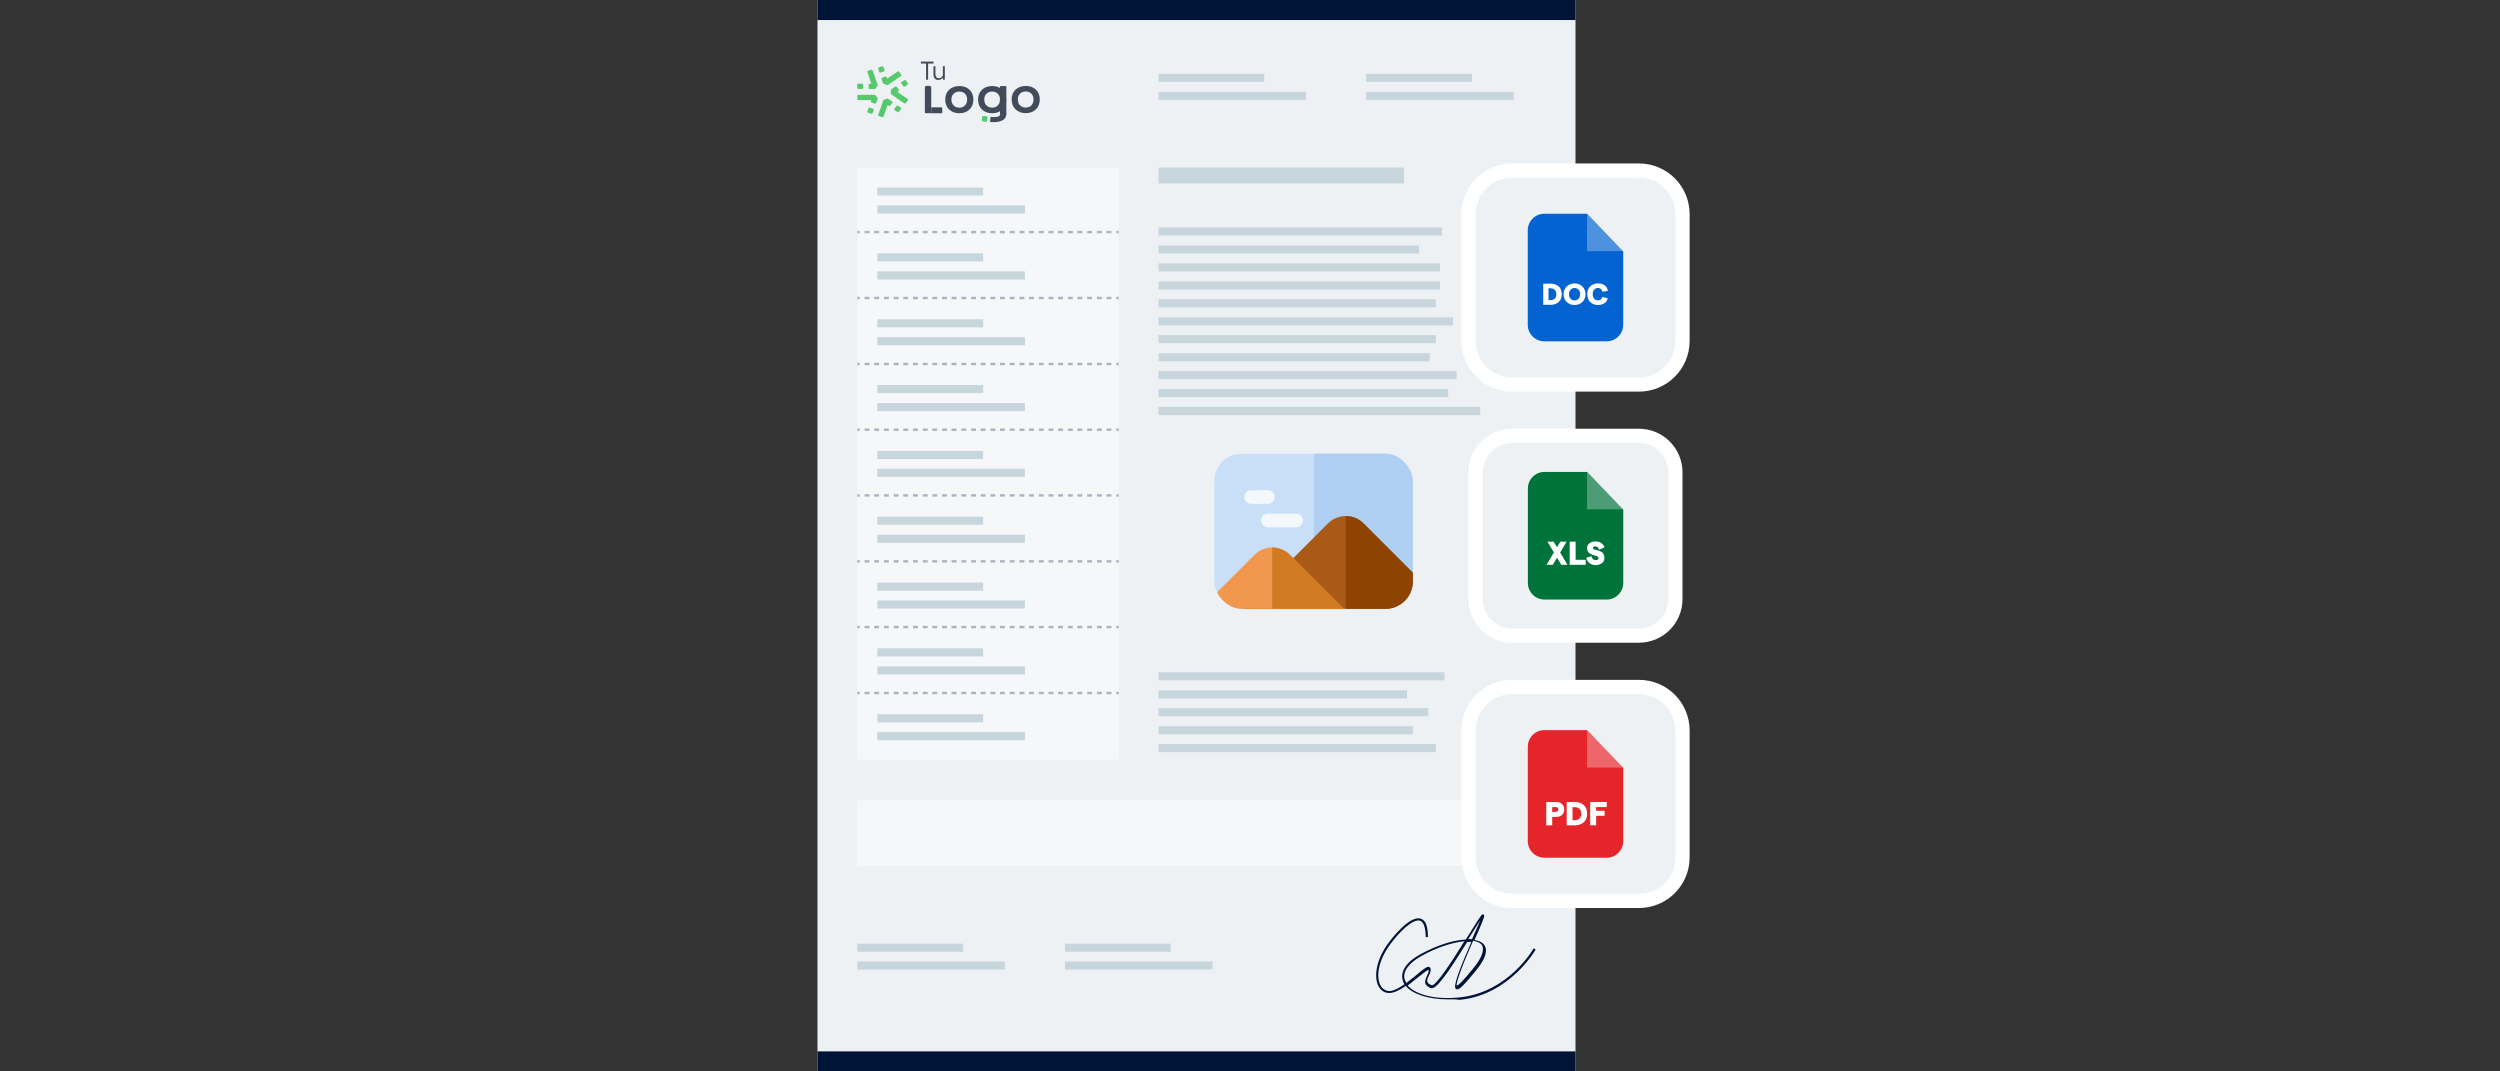 <?xml version="1.0" encoding="UTF-8"?>
<svg id="Calque_1" data-name="Calque 1" xmlns="http://www.w3.org/2000/svg" xmlns:xlink="http://www.w3.org/1999/xlink" viewBox="0 0 700 300">
  <rect x="0" y="0" width="700" height="300" fill="#333333" stroke="none"/>
  <defs>
    <style>
      .cls-1 {
        fill: none;
      }

      .cls-2 {
        fill: #55c96b;
      }

      .cls-3 {
        fill: #0263d1;
      }

      .cls-4, .cls-5 {
        fill: #001438;
      }

      .cls-6 {
        stroke: #fff;
        stroke-miterlimit: 10;
        stroke-width: 3.97px;
      }

      .cls-6, .cls-7 {
        fill: #eef1f4;
      }

      .cls-8 {
        fill: #f2f8fb;
      }

      .cls-9 {
        fill: #c9dff7;
      }

      .cls-10 {
        fill: #8f4300;
      }

      .cls-11 {
        opacity: .3;
      }

      .cls-11, .cls-12, .cls-13 {
        fill: #fff;
      }

      .cls-11, .cls-14, .cls-5, .cls-15 {
        fill-rule: evenodd;
      }

      .cls-11, .cls-5, .cls-13 {
        isolation: isolate;
      }

      .cls-16 {
        fill: #d17a23;
      }

      .cls-17 {
        fill: #aecef2;
      }

      .cls-14 {
        fill: #00733b;
      }

      .cls-18 {
        fill: #a85a16;
      }

      .cls-5 {
        opacity: .3;
      }

      .cls-19 {
        fill: #414b5a;
      }

      .cls-20 {
        clip-path: url(#clippath);
      }

      .cls-15 {
        fill: #e5252a;
      }

      .cls-21 {
        fill: #f2984e;
      }

      .cls-22 {
        fill: #c7d5dc;
      }

      .cls-13 {
        opacity: .4;
      }
    </style>
    <clipPath id="clippath">
      <rect class="cls-1" x="339.99" y="127.03" width="55.6" height="43.44" rx="7.66" ry="7.66"/>
    </clipPath>
  </defs>
  <path class="cls-7" d="M228.9,0h212.24v299.93h-212.24V0Z"/>
  <path class="cls-4" d="M405.37,279.82c-5.4,0-9.85-1.44-11.76-3.76-1.57,1.09-3.15,1.92-4.45,1.98-1.37.07-2.46-.62-3.15-1.85-1.3-2.39-.96-7.11,2.8-12.24.62-.82,5.88-7.8,9.03-6.7,1.3.41,1.98,2.05,1.98,5.13h-.62c0-2.46-.55-4.24-1.57-4.58-1.92-.62-5.68,2.94-8.34,6.57-3.56,4.86-3.97,9.23-2.74,11.56.55,1.03,1.5,1.57,2.6,1.57,1.16-.07,2.67-.89,4.1-1.92-.27-.34-.34-.68-.48-1.09-.75-2.46,1.03-5.2,4.99-7.32,4.51-2.46,9.17-3.97,12.65-4.1.34-.48.55-.96.89-1.37,3.49-5.68,3.69-5.88,4.1-5.61.34.21.48.27-2.05,6.02-.21.34-.34.75-.48,1.09,1.16.21,2.05.55,2.6,1.23.89,1.03,1.23,3.15-2.19,7.32-3.97,4.86-4.92,5.54-5.54,5.2-.62-.34-.82-1.71,4.24-13.2h-1.16c-5.61,9.03-8.76,13.47-10.19,12.93-.82-.34-1.3-.75-1.5-1.23-.27-.68.07-1.44.41-2.19.27-.55.55-1.16.48-1.64v-.07c-.34,0-1.85,1.23-3.08,2.19-.89.68-1.78,1.5-2.8,2.19,1.98,2.33,7.11,4.1,14.5,3.35,13.75-1.37,20.73-13.61,20.79-13.75l.55.34c-.07.14-7.25,12.72-21.27,14.09-1.23-.21-2.33-.14-3.35-.14ZM412.48,263.41c-4.51,10.19-4.79,12.52-4.58,12.52.34,0,1.37-.75,4.72-4.92,2.46-3.01,3.15-5.34,2.19-6.57-.41-.48-1.23-.82-2.33-1.03ZM399.97,270.73c.07,0,.21,0,.27.07.14.07.34.21.34.55.07.68-.27,1.37-.55,1.98-.34.62-.55,1.16-.34,1.64.14.34.48.62,1.16.89,1.16.41,6.02-7.18,9.17-12.31-3.35.34-7.73,1.71-11.97,4.1-3.69,2.05-5.4,4.45-4.72,6.63.14.34.27.62.41.96.96-.68,1.92-1.5,2.8-2.19,1.78-1.5,2.74-2.33,3.42-2.33ZM411.25,262.93c.34,0,.62,0,.89.07.21-.41.34-.82.55-1.23.89-1.98,1.44-3.28,1.78-4.1-.68,1.03-1.71,2.74-2.74,4.31-.21.34-.41.68-.62.96h.14Z"/>
  <path class="cls-4" d="M228.9,0h212.24v5.61h-212.24V0Z"/>
  <path class="cls-4" d="M228.9,294.39h212.24v5.61h-212.24v-5.61Z"/>
  <path class="cls-13" d="M240.05,46.92h73.19v165.87h-73.19V46.92Z"/>
  <path class="cls-22" d="M245.66,52.53h29.62v2.19h-29.62v-2.19Z"/>
  <path class="cls-22" d="M245.66,57.52h41.31v2.26h-41.31v-2.26Z"/>
  <path class="cls-22" d="M382.53,20.66h29.62v2.26h-29.62v-2.26Z"/>
  <path class="cls-22" d="M324.39,20.66h29.62v2.26h-29.62v-2.26Z"/>
  <path class="cls-22" d="M382.53,25.72h41.31v2.26h-41.31v-2.26Z"/>
  <path class="cls-22" d="M324.39,25.72h41.31v2.26h-41.31v-2.26Z"/>
  <path class="cls-22" d="M324.39,46.92h68.74v4.45h-68.74v-4.45Z"/>
  <path class="cls-22" d="M324.39,63.68h79.4v2.26h-79.4v-2.26Z"/>
  <path class="cls-22" d="M324.39,68.74h72.95v2.26h-72.95v-2.26Z"/>
  <path class="cls-22" d="M324.39,73.73h78.8v2.26h-78.8v-2.26Z"/>
  <path class="cls-22" d="M324.39,78.8h78.8v2.26h-78.8v-2.26Z"/>
  <path class="cls-22" d="M324.39,83.79h77.64v2.26h-77.64v-2.26Z"/>
  <path class="cls-22" d="M324.39,88.85h82.44v2.26h-82.44v-2.26Z"/>
  <path class="cls-22" d="M324.39,93.84h77.64v2.26h-77.64v-2.26Z"/>
  <path class="cls-22" d="M324.39,98.91h75.94v2.26h-75.94v-2.26Z"/>
  <path class="cls-22" d="M324.39,103.9h83.47v2.26h-83.47v-2.26Z"/>
  <path class="cls-22" d="M324.39,108.96h81.12v2.26h-81.12v-2.26Z"/>
  <path class="cls-22" d="M324.39,113.95h90.08v2.26h-90.08v-2.26Z"/>
  <path class="cls-22" d="M324.39,188.24h80.04v2.26h-80.04v-2.26Z"/>
  <path class="cls-22" d="M324.39,193.3h69.59v2.26h-69.59v-2.26Z"/>
  <path class="cls-22" d="M324.39,198.29h75.52v2.26h-75.52v-2.26Z"/>
  <path class="cls-22" d="M324.39,203.35h71.2v2.26h-71.2v-2.26Z"/>
  <path class="cls-22" d="M324.39,208.34h77.64v2.26h-77.64v-2.26Z"/>
  <path class="cls-22" d="M245.66,70.93h29.62v2.26h-29.62v-2.26Z"/>
  <path class="cls-22" d="M245.66,75.99h41.31v2.26h-41.31v-2.26Z"/>
  <path class="cls-22" d="M245.66,89.4h29.62v2.26h-29.62v-2.26Z"/>
  <path class="cls-22" d="M245.66,94.39h41.31v2.26h-41.31v-2.26Z"/>
  <path class="cls-22" d="M245.66,107.8h29.62v2.26h-29.62v-2.26Z"/>
  <path class="cls-22" d="M245.66,112.86h41.31v2.26h-41.31v-2.26Z"/>
  <path class="cls-22" d="M245.66,126.27h29.62v2.26h-29.62v-2.26Z"/>
  <path class="cls-22" d="M245.66,131.26h41.31v2.26h-41.31v-2.26Z"/>
  <path class="cls-22" d="M245.66,144.66h29.62v2.26h-29.62v-2.26Z"/>
  <path class="cls-22" d="M245.66,149.73h41.31v2.26h-41.31v-2.26Z"/>
  <path class="cls-22" d="M245.66,163.13h29.62v2.26h-29.62v-2.26Z"/>
  <path class="cls-22" d="M245.66,168.13h41.31v2.26h-41.31v-2.26Z"/>
  <path class="cls-22" d="M245.66,181.53h29.62v2.26h-29.62v-2.26Z"/>
  <path class="cls-22" d="M245.66,186.59h41.31v2.26h-41.31v-2.26Z"/>
  <path class="cls-22" d="M245.66,200h29.62v2.26h-29.62v-2.26Z"/>
  <path class="cls-22" d="M245.66,204.99h41.31v2.26h-41.31v-2.26Z"/>
  <path class="cls-22" d="M240.05,264.23h29.62v2.26h-29.62v-2.26Z"/>
  <path class="cls-22" d="M240.05,269.22h41.31v2.26h-41.31v-2.26Z"/>
  <path class="cls-22" d="M298.19,264.23h29.62v2.26h-29.62v-2.26Z"/>
  <path class="cls-22" d="M298.19,269.22h41.31v2.26h-41.31v-2.26h0Z"/>
  <path class="cls-5" d="M240.73,65.32h-.68v-.68h.68v.68ZM243.47,65.32h-1.37v-.68h1.37v.68ZM246.14,65.32h-1.37v-.68h1.37v.68ZM248.87,65.32h-1.37v-.68h1.37v.68ZM251.61,65.32h-1.37v-.68h1.37v.68ZM254.28,65.32h-1.37v-.68h1.37v.68ZM257.01,65.32h-1.37v-.68h1.37v.68ZM259.75,65.32h-1.37v-.68h1.37v.68ZM262.42,65.32h-1.37v-.68h1.37v.68ZM265.15,65.32h-1.37v-.68h1.37v.68ZM267.82,65.32h-1.37v-.68h1.37v.68ZM270.56,65.32h-1.37v-.68h1.37v.68ZM273.29,65.32h-1.37v-.68h1.37v.68ZM275.96,65.32h-1.37v-.68h1.37v.68ZM278.69,65.32h-1.37v-.68h1.37v.68ZM281.36,65.32h-1.37v-.68h1.37v.68ZM284.1,65.32h-1.37v-.68h1.37v.68ZM286.83,65.32h-1.37v-.68h1.37v.68ZM289.5,65.32h-1.37v-.68h1.37v.68ZM292.24,65.32h-1.37v-.68h1.37v.68ZM294.97,65.32h-1.37v-.68h1.37v.68ZM297.64,65.32h-1.37v-.68h1.37v.68ZM300.38,65.32h-1.37v-.68h1.37v.68ZM303.05,65.32h-1.37v-.68h1.37v.68ZM305.78,65.32h-1.37v-.68h1.37v.68ZM308.52,65.32h-1.37v-.68h1.37v.68ZM311.18,65.32h-1.37v-.68h1.37v.68ZM313.24,65.32h-.68v-.68h.68v.68Z"/>
  <path class="cls-5" d="M240.73,83.79h-.68v-.68h.68v.68ZM243.47,83.79h-1.37v-.68h1.37v.68ZM246.14,83.79h-1.37v-.68h1.37v.68ZM248.87,83.79h-1.37v-.68h1.37v.68ZM251.61,83.79h-1.37v-.68h1.37v.68ZM254.28,83.79h-1.37v-.68h1.37v.68ZM257.01,83.79h-1.37v-.68h1.37v.68ZM259.75,83.79h-1.37v-.68h1.37v.68ZM262.42,83.79h-1.37v-.68h1.37v.68ZM265.15,83.79h-1.37v-.68h1.37v.68ZM267.82,83.79h-1.37v-.68h1.37v.68ZM270.56,83.79h-1.37v-.68h1.37v.68ZM273.29,83.79h-1.37v-.68h1.37v.68ZM275.96,83.79h-1.37v-.68h1.37v.68ZM278.69,83.79h-1.37v-.68h1.37v.68ZM281.36,83.79h-1.37v-.68h1.37v.68ZM284.1,83.79h-1.37v-.68h1.37v.68ZM286.83,83.79h-1.37v-.68h1.37v.68ZM289.5,83.79h-1.37v-.68h1.37v.68ZM292.24,83.79h-1.37v-.68h1.37v.68ZM294.97,83.79h-1.37v-.68h1.37v.68ZM297.64,83.79h-1.37v-.68h1.37v.68ZM300.38,83.79h-1.37v-.68h1.37v.68ZM303.05,83.79h-1.37v-.68h1.37v.68ZM305.78,83.79h-1.37v-.68h1.37v.68ZM308.52,83.79h-1.37v-.68h1.37v.68ZM311.18,83.79h-1.37v-.68h1.37v.68ZM313.24,83.79h-.68v-.68h.68v.68Z"/>
  <path class="cls-5" d="M240.73,102.26h-.68v-.68h.68v.68ZM243.47,102.26h-1.37v-.68h1.37v.68ZM246.14,102.26h-1.37v-.68h1.37v.68ZM248.87,102.26h-1.37v-.68h1.37v.68ZM251.61,102.26h-1.37v-.68h1.37v.68ZM254.28,102.26h-1.37v-.68h1.37v.68ZM257.01,102.26h-1.37v-.68h1.37v.68ZM259.75,102.26h-1.37v-.68h1.37v.68ZM262.42,102.26h-1.37v-.68h1.37v.68ZM265.15,102.26h-1.37v-.68h1.37v.68ZM267.82,102.26h-1.37v-.68h1.37v.68ZM270.56,102.26h-1.37v-.68h1.37v.68ZM273.29,102.26h-1.37v-.68h1.37v.68ZM275.96,102.26h-1.37v-.68h1.37v.68ZM278.69,102.26h-1.37v-.68h1.37v.68ZM281.36,102.26h-1.37v-.68h1.37v.68ZM284.1,102.26h-1.37v-.68h1.37v.68ZM286.83,102.26h-1.37v-.68h1.37v.68ZM289.5,102.26h-1.37v-.68h1.37v.68ZM292.24,102.26h-1.37v-.68h1.37v.68ZM294.97,102.26h-1.37v-.68h1.37v.68ZM297.64,102.26h-1.37v-.68h1.37v.68ZM300.38,102.26h-1.37v-.68h1.37v.68ZM303.05,102.26h-1.37v-.68h1.37v.68ZM305.78,102.26h-1.37v-.68h1.37v.68ZM308.52,102.26h-1.37v-.68h1.37v.68ZM311.18,102.26h-1.37v-.68h1.37v.68ZM313.24,102.26h-.68v-.68h.68v.68Z"/>
  <path class="cls-5" d="M240.73,120.66h-.68v-.68h.68v.68ZM243.47,120.66h-1.37v-.68h1.37v.68ZM246.14,120.66h-1.37v-.68h1.37v.68ZM248.87,120.66h-1.37v-.68h1.37v.68ZM251.61,120.66h-1.37v-.68h1.37v.68ZM254.28,120.66h-1.37v-.68h1.37v.68ZM257.01,120.66h-1.37v-.68h1.37v.68ZM259.75,120.66h-1.37v-.68h1.37v.68ZM262.42,120.66h-1.37v-.68h1.37v.68ZM265.15,120.66h-1.37v-.68h1.37v.68ZM267.82,120.66h-1.37v-.68h1.37v.68ZM270.56,120.66h-1.37v-.68h1.37v.68ZM273.29,120.66h-1.37v-.68h1.37v.68ZM275.96,120.66h-1.37v-.68h1.37v.68ZM278.69,120.66h-1.37v-.68h1.37v.68ZM281.36,120.66h-1.37v-.68h1.37v.68ZM284.1,120.66h-1.37v-.68h1.37v.68ZM286.83,120.66h-1.37v-.68h1.37v.68ZM289.5,120.66h-1.37v-.68h1.37v.68ZM292.24,120.66h-1.37v-.68h1.37v.68ZM294.97,120.66h-1.37v-.68h1.37v.68ZM297.64,120.66h-1.37v-.68h1.37v.68ZM300.38,120.66h-1.37v-.68h1.37v.68ZM303.05,120.66h-1.37v-.68h1.37v.68ZM305.78,120.66h-1.37v-.68h1.37v.68ZM308.52,120.66h-1.37v-.68h1.37v.68ZM311.18,120.66h-1.37v-.68h1.37v.68ZM313.24,120.66h-.68v-.68h.68v.68Z"/>
  <path class="cls-5" d="M240.73,139.06h-.68v-.68h.68v.68ZM243.47,139.06h-1.37v-.68h1.37v.68ZM246.14,139.06h-1.37v-.68h1.37v.68ZM248.87,139.06h-1.37v-.68h1.37v.68ZM251.61,139.06h-1.37v-.68h1.37v.68ZM254.28,139.06h-1.37v-.68h1.37v.68ZM257.01,139.06h-1.37v-.68h1.37v.68ZM259.75,139.06h-1.37v-.68h1.37v.68ZM262.42,139.06h-1.37v-.68h1.37v.68ZM265.15,139.06h-1.37v-.68h1.37v.68ZM267.82,139.06h-1.37v-.68h1.37v.68ZM270.56,139.06h-1.37v-.68h1.37v.68ZM273.29,139.06h-1.37v-.68h1.37v.68ZM275.96,139.06h-1.37v-.68h1.37v.68ZM278.69,139.06h-1.37v-.68h1.37v.68ZM281.36,139.06h-1.37v-.68h1.37v.68ZM284.1,139.06h-1.37v-.68h1.37v.68ZM286.83,139.06h-1.37v-.68h1.37v.68ZM289.5,139.06h-1.37v-.68h1.37v.68ZM292.24,139.06h-1.37v-.68h1.37v.68ZM294.97,139.06h-1.37v-.68h1.37v.68ZM297.64,139.06h-1.37v-.68h1.37v.68ZM300.38,139.06h-1.37v-.68h1.37v.68ZM303.05,139.06h-1.37v-.68h1.37v.68ZM305.78,139.06h-1.37v-.68h1.37v.68ZM308.52,139.06h-1.37v-.68h1.37v.68ZM311.18,139.06h-1.37v-.68h1.37v.68ZM313.24,139.06h-.68v-.68h.68v.68Z"/>
  <path class="cls-5" d="M240.73,157.52h-.68v-.68h.68v.68ZM243.47,157.52h-1.37v-.68h1.37v.68ZM246.14,157.52h-1.37v-.68h1.37v.68ZM248.87,157.52h-1.37v-.68h1.37v.68ZM251.61,157.52h-1.37v-.68h1.37v.68ZM254.28,157.52h-1.37v-.68h1.37v.68ZM257.01,157.52h-1.37v-.68h1.37v.68ZM259.75,157.52h-1.37v-.68h1.37v.68ZM262.42,157.52h-1.37v-.68h1.37v.68ZM265.15,157.52h-1.37v-.68h1.37v.68ZM267.82,157.52h-1.37v-.68h1.37v.68ZM270.56,157.52h-1.37v-.68h1.37v.68ZM273.29,157.52h-1.37v-.68h1.37v.68ZM275.96,157.52h-1.37v-.68h1.37v.68ZM278.69,157.52h-1.37v-.68h1.37v.68ZM281.36,157.52h-1.37v-.68h1.37v.68ZM284.1,157.52h-1.37v-.68h1.37v.68ZM286.83,157.52h-1.37v-.68h1.37v.68ZM289.5,157.52h-1.37v-.68h1.37v.68ZM292.24,157.52h-1.37v-.68h1.37v.68ZM294.97,157.52h-1.37v-.68h1.37v.68ZM297.64,157.52h-1.37v-.68h1.37v.68ZM300.38,157.52h-1.37v-.68h1.37v.68ZM303.05,157.52h-1.37v-.68h1.37v.68ZM305.78,157.52h-1.37v-.68h1.37v.68ZM308.52,157.52h-1.37v-.68h1.37v.68ZM311.18,157.52h-1.37v-.68h1.37v.68ZM313.24,157.52h-.68v-.68h.68v.68Z"/>
  <path class="cls-5" d="M240.73,175.92h-.68v-.68h.68v.68ZM243.47,175.92h-1.37v-.68h1.37v.68ZM246.14,175.92h-1.37v-.68h1.37v.68ZM248.87,175.92h-1.37v-.68h1.37v.68ZM251.61,175.92h-1.37v-.68h1.37v.68ZM254.28,175.92h-1.37v-.68h1.37v.68ZM257.01,175.92h-1.37v-.68h1.37v.68ZM259.75,175.92h-1.37v-.68h1.37v.68ZM262.42,175.92h-1.37v-.68h1.37v.68ZM265.15,175.92h-1.37v-.68h1.37v.68ZM267.82,175.92h-1.37v-.68h1.37v.68ZM270.56,175.92h-1.37v-.68h1.37v.68ZM273.29,175.92h-1.37v-.68h1.37v.68ZM275.96,175.92h-1.37v-.68h1.37v.68ZM278.69,175.92h-1.37v-.68h1.37v.68ZM281.36,175.92h-1.37v-.68h1.37v.68ZM284.1,175.92h-1.37v-.68h1.37v.68ZM286.83,175.92h-1.37v-.68h1.37v.68ZM289.5,175.92h-1.37v-.68h1.37v.68ZM292.24,175.92h-1.37v-.68h1.37v.68ZM294.97,175.92h-1.37v-.68h1.37v.68ZM297.64,175.92h-1.37v-.68h1.37v.68ZM300.38,175.92h-1.37v-.68h1.37v.68ZM303.05,175.92h-1.37v-.68h1.37v.68ZM305.78,175.92h-1.37v-.68h1.37v.68ZM308.52,175.92h-1.37v-.68h1.37v.68ZM311.18,175.92h-1.37v-.68h1.37v.68ZM313.24,175.92h-.68v-.68h.68v.68Z"/>
  <path class="cls-5" d="M240.73,194.39h-.68v-.68h.68v.68ZM243.47,194.39h-1.37v-.68h1.37v.68ZM246.14,194.39h-1.37v-.68h1.37v.68ZM248.87,194.39h-1.37v-.68h1.37v.68ZM251.61,194.39h-1.37v-.68h1.37v.68ZM254.28,194.39h-1.37v-.68h1.37v.68ZM257.01,194.39h-1.37v-.68h1.37v.68ZM259.75,194.39h-1.37v-.68h1.37v.68ZM262.42,194.39h-1.37v-.68h1.37v.68ZM265.15,194.39h-1.37v-.68h1.37v.68ZM267.82,194.39h-1.37v-.68h1.37v.68ZM270.56,194.39h-1.37v-.68h1.37v.68ZM273.29,194.39h-1.37v-.68h1.37v.68ZM275.96,194.39h-1.37v-.68h1.37v.68ZM278.69,194.39h-1.37v-.68h1.37v.68ZM281.36,194.39h-1.37v-.68h1.37v.68ZM284.1,194.39h-1.37v-.68h1.37v.68ZM286.83,194.39h-1.37v-.68h1.37v.68ZM289.5,194.39h-1.37v-.68h1.37v.68ZM292.24,194.39h-1.37v-.68h1.37v.68ZM294.97,194.39h-1.37v-.68h1.37v.68ZM297.64,194.39h-1.37v-.68h1.37v.68ZM300.38,194.39h-1.37v-.68h1.37v.68ZM303.05,194.39h-1.37v-.68h1.37v.68ZM305.78,194.39h-1.37v-.68h1.37v.68ZM308.52,194.39h-1.37v-.68h1.37v.68ZM311.18,194.39h-1.37v-.68h1.37v.68ZM313.24,194.39h-.68v-.68h.68v.68Z"/>
  <path class="cls-13" d="M240.05,224.01h194.39v18.47h-194.39v-18.47Z"/>
  <path class="cls-1" d="M324.39,130.78c0-1.92,1.5-3.42,3.42-3.42h26.13c1.92,0,3.42,1.5,3.42,3.42v16.62c0,1.92-1.5,3.42-3.42,3.42h-26.13c-1.92,0-3.42-1.5-3.42-3.42v-16.62Z"/>
  <path class="cls-1" d="M324.39,157.05c0-1.92,1.5-3.42,3.42-3.42h26.13c1.92,0,3.42,1.5,3.42,3.42v16.62c0,1.92-1.5,3.42-3.42,3.42h-26.13c-1.92,0-3.42-1.5-3.42-3.42v-16.62Z"/>
  <path class="cls-1" d="M360.16,130.78c0-1.92,1.5-3.42,3.42-3.42h26.13c1.92,0,3.42,1.5,3.42,3.42v16.62c0,1.92-1.5,3.42-3.42,3.42h-26.13c-1.92,0-3.42-1.5-3.42-3.42v-16.62Z"/>
  <path class="cls-1" d="M229.45,64.23h10.05v10.05h-10.05v-10.05Z"/>
  <path class="cls-1" d="M229.45,92.2h10.05v10.05h-10.05v-10.05Z"/>
  <path class="cls-1" d="M229.45,120.11h10.05v10.05h-10.05v-10.05Z"/>
  <path class="cls-1" d="M229.45,148.02h10.05v10.05h-10.05v-10.05Z"/>
  <path class="cls-1" d="M229.45,175.99h10.05v10.05h-10.05v-10.05Z"/>
  <path class="cls-1" d="M241.76,64.23h10.05v10.05h-10.05v-10.05Z"/>
  <path class="cls-1" d="M241.76,92.2h10.05v10.05h-10.05v-10.05Z"/>
  <path class="cls-1" d="M241.76,120.11h10.05v10.05h-10.05v-10.05Z"/>
  <path class="cls-1" d="M241.76,148.02h10.05v10.05h-10.05v-10.05Z"/>
  <path class="cls-1" d="M241.76,175.99h10.05v10.05h-10.05v-10.05Z"/>
  <path class="cls-2" d="M247.01,18.57l-.93.31c-.12.06-.25.19-.19.31l.31.93c.06.12.19.25.37.19l.93-.31c.12-.06.25-.19.19-.31l-.31-.93c-.06-.12-.25-.25-.37-.19Z"/>
  <path class="cls-2" d="M244.9,24.92h-1.37c-.19,0-.31-.12-.31-.25v-.99c0-.12.12-.25.31-.25h.44l-1.12-3.3c-.06-.12.06-.31.19-.31l.93-.31c.12-.06.31.06.37.19l1.43,4.1c0,.06,0,.19-.06.25l-.56.75c-.06.12-.19.12-.25.12h0Z"/>
  <path class="cls-2" d="M241.35,23.42h-.99c-.19,0-.31.12-.31.25v.99c0,.12.12.25.31.25h.99c.19,0,.31-.12.31-.25v-.99c0-.12-.12-.25-.31-.25Z"/>
  <path class="cls-2" d="M244.96,29.02l-.93-.31c-.12-.06-.25-.19-.19-.31l.12-.37h-3.61c-.19,0-.31-.12-.31-.25v-.99c0-.12.12-.25.31-.25h4.54c.06,0,.19.06.25.12l.56.75c.06.06.06.19.06.25l-.44,1.24c-.06.06-.25.12-.37.12h0Z"/>
  <path class="cls-2" d="M243.16,30.32l-.31.93c-.06.12.06.31.19.31l.93.31c.12.06.31-.06.37-.19l.31-.93c.06-.12-.06-.31-.19-.31l-.93-.31c-.19-.06-.31,0-.37.19Z"/>
  <path class="cls-2" d="M247.01,32.81l-.93-.31c-.12-.06-.25-.19-.19-.31l1.43-4.1c0-.06.12-.12.19-.19l.93-.31c.06,0,.19,0,.25.06l1.12.75c.12.06.12.25.06.37l-.62.81c-.06.12-.25.12-.37.06l-.37-.25-1.12,3.3c-.12.06-.25.12-.37.12h0Z"/>
  <path class="cls-2" d="M251.05,29.64l-.62.81c-.06.12-.06.31.06.37l.81.56c.12.06.31.06.37-.06l.62-.81c.06-.12.06-.31-.06-.37l-.81-.56c-.06-.06-.25-.06-.37.06Z"/>
  <path class="cls-2" d="M248.38,23.8l-.93-.31c-.06,0-.12-.06-.19-.19l-.44-1.24c-.06-.12.06-.31.19-.31l.93-.31c.12-.06.31.06.37.19l.12.37,2.92-1.99c.12-.06.31-.06.37.06l.62.81c.06.12.06.31-.06.37l-3.67,2.55c-.06,0-.19.06-.25,0h0Z"/>
  <path class="cls-2" d="M253.23,28.96l-3.67-2.55c-.06-.06-.12-.12-.12-.25v-.93c0-.06.06-.19.12-.25l1.12-.75c.12-.06.31-.06.37.06l.62.81c.06.12.06.31-.06.37l-.37.25,2.92,1.99c.12.06.12.25.06.37l-.62.81c-.06.12-.25.12-.37.06h0Z"/>
  <path class="cls-2" d="M253.23,22.43l-.81.56c-.12.06-.12.25-.06.37l.62.81c.06.12.25.12.37.06l.81-.56c.12-.06.12-.25.06-.37l-.62-.81c-.06-.12-.25-.12-.37-.06Z"/>
  <g>
    <path class="cls-6" d="M411.19,59.98c0-6.77,5.46-12.23,12.23-12.23h35.46c6.77,0,12.23,5.46,12.23,12.23v35.46c0,6.77-5.46,12.23-12.23,12.23h-35.46c-6.77,0-12.23-5.46-12.23-12.23v-35.46Z"/>
    <g id="Vrstva_1">
      <path class="cls-3" d="M432.43,59.84h11.95l10.12,10.56v20.52c0,2.57-2.08,4.65-4.65,4.65h-17.43c-2.57,0-4.65-2.08-4.65-4.65v-26.43c0-2.57,2.08-4.65,4.65-4.65Z"/>
      <g>
        <path class="cls-11" d="M444.37,59.84v10.47h10.13l-10.13-10.47Z"/>
        <path class="cls-12" d="M432.1,85.33v-5.91h2.1c.42,0,.81.06,1.17.18.36.12.69.29.98.53.29.23.53.54.69.92s.26.83.26,1.33-.09.94-.26,1.33-.4.69-.69.92-.62.4-.98.53c-.36.12-.75.18-1.17.18h-2.1ZM433.58,84.05h.44c.24,0,.46-.03.66-.08.2-.06.39-.15.56-.27s.31-.29.4-.52c.1-.22.15-.49.15-.8s-.05-.58-.15-.8c-.1-.22-.23-.39-.4-.52-.17-.13-.36-.21-.56-.27-.2-.05-.42-.08-.66-.08h-.44v3.34ZM440.88,85.4c-.89,0-1.63-.29-2.21-.86-.58-.57-.87-1.3-.87-2.16s.29-1.59.87-2.16c.58-.57,1.32-.86,2.21-.86s1.6.29,2.19.86c.58.57.87,1.3.87,2.16s-.29,1.59-.87,2.16c-.58.57-1.31.86-2.19.86ZM439.75,83.63c.29.33.67.49,1.13.49s.83-.16,1.12-.49c.29-.33.44-.75.44-1.25s-.14-.92-.44-1.25c-.29-.33-.66-.49-1.12-.49s-.83.16-1.13.49c-.29.33-.44.75-.44,1.25s.15.92.44,1.25ZM447.45,85.4c-.86,0-1.58-.27-2.15-.8-.57-.53-.86-1.28-.86-2.23s.29-1.69.87-2.22c.58-.53,1.29-.8,2.14-.8.77,0,1.39.19,1.89.57.49.38.78.88.85,1.5l-1.49.3c-.06-.33-.21-.59-.44-.79s-.5-.3-.81-.3c-.42,0-.78.15-1.06.45-.28.31-.43.73-.43,1.29s.14.98.42,1.28c.28.31.64.46,1.06.46.31,0,.57-.09.79-.26s.35-.4.41-.69l1.53.35c-.14.6-.45,1.06-.93,1.39-.48.33-1.07.5-1.79.5h0Z"/>
      </g>
    </g>
  </g>
  <g>
    <path class="cls-7" d="M423.41,122.03h35.46c5.65,0,10.24,4.59,10.24,10.24v35.46c0,5.65-4.59,10.24-10.24,10.24h-35.46c-5.65,0-10.24-4.59-10.24-10.24v-35.46c0-5.65,4.59-10.24,10.24-10.24Z"/>
    <path class="cls-12" d="M458.87,124.01c4.55,0,8.26,3.7,8.26,8.26v35.46c0,4.55-3.7,8.26-8.26,8.26h-35.46c-4.55,0-8.26-3.7-8.26-8.26v-35.46c0-4.55,3.7-8.26,8.26-8.26h35.46M458.87,120.04h-35.46c-6.77,0-12.23,5.46-12.23,12.23v35.46c0,6.77,5.46,12.23,12.23,12.23h35.46c6.77,0,12.23-5.46,12.23-12.23v-35.46c0-6.77-5.46-12.23-12.23-12.23h0Z"/>
  </g>
  <g id="Vrstva_1-2" data-name="Vrstva_1">
    <path class="cls-14" d="M432.43,132.14h11.96l10.12,10.56v20.51c0,2.57-2.07,4.66-4.64,4.66h-17.43c-2.56,0-4.64-2.09-4.64-4.66v-26.43c0-2.56,2.09-4.64,4.64-4.64Z"/>
    <g>
      <path class="cls-11" d="M444.37,132.14v10.47h10.13l-10.13-10.47Z"/>
      <path class="cls-12" d="M438.89,158.15h-1.73l-1.19-2-1.19,2h-1.75l2.06-3.47-1.81-3.01h1.75l.94,1.56.93-1.56h1.75l-1.8,3.03,2.05,3.46ZM439.51,158.15v-6.48h1.66v5.07h2.82v1.41h-4.47ZM446.72,158.23c-.65,0-1.23-.21-1.72-.61-.48-.39-.76-.89-.8-1.47l1.42-.42c.04.31.17.59.39.8.23.21.5.31.78.31.23,0,.43-.05.59-.16.14-.1.22-.25.22-.42,0-.14-.07-.26-.18-.37-.12-.09-.27-.17-.46-.23s-.4-.13-.63-.18c-.23-.07-.47-.14-.69-.25-.23-.09-.44-.21-.63-.35-.2-.13-.34-.33-.46-.57-.12-.23-.18-.52-.18-.85,0-.53.22-.98.68-1.33.46-.37,1-.53,1.64-.53s1.2.16,1.67.46c.47.31.77.72.89,1.21l-1.49.63c-.07-.27-.2-.5-.38-.67-.18-.16-.42-.25-.69-.25-.21,0-.37.05-.5.13-.12.08-.17.2-.17.34,0,.13.08.25.23.34.16.08.37.14.6.18s.5.1.77.2c.29.1.53.21.78.35.23.13.43.35.59.64.17.3.25.65.25,1.06,0,.6-.23,1.1-.7,1.46s-1.08.56-1.84.56h0Z"/>
    </g>
  </g>
  <g>
    <path class="cls-6" d="M411.19,204.57c0-6.77,5.46-12.23,12.23-12.23h35.46c6.77,0,12.23,5.46,12.23,12.23v35.46c0,6.77-5.46,12.23-12.23,12.23h-35.46c-6.77,0-12.23-5.46-12.23-12.23v-35.46Z"/>
    <g id="Vrstva_1-3" data-name="Vrstva_1">
      <path class="cls-15" d="M432.43,204.43h11.95l10.12,10.55v20.53c0,2.57-2.08,4.65-4.64,4.65h-17.43c-2.57,0-4.65-2.08-4.65-4.65v-26.43c0-2.57,2.08-4.65,4.65-4.65h0Z"/>
      <g>
        <path class="cls-11" d="M444.37,204.43v10.47h10.13l-10.13-10.47Z"/>
        <path class="cls-12" d="M432.95,231.09v-6.53h2.78c.69,0,1.23.19,1.64.57.41.37.62.88.62,1.52s-.21,1.14-.62,1.52c-.41.38-.96.57-1.64.57h-1.11v2.35h-1.67ZM434.62,227.32h.92c.25,0,.45-.05.58-.18.13-.12.21-.28.21-.49s-.07-.37-.21-.49c-.13-.13-.33-.18-.58-.18h-.92v1.34ZM438.67,231.09v-6.53h2.31c.46,0,.88.06,1.29.2.4.13.77.32,1.09.58.32.25.58.59.77,1.02.18.43.28.92.28,1.47s-.1,1.04-.28,1.46c-.19.43-.45.77-.77,1.02-.32.26-.69.45-1.09.58-.4.13-.83.2-1.29.2h-2.31ZM440.31,229.67h.48c.26,0,.5-.03.72-.09.21-.06.42-.16.62-.29.19-.13.34-.32.45-.57s.16-.54.16-.88-.05-.64-.16-.89-.26-.44-.45-.57c-.2-.13-.4-.23-.62-.29-.22-.06-.46-.09-.72-.09h-.48v3.69ZM445.25,231.09v-6.53h4.64v1.42h-2.97v1.04h2.37v1.41h-2.37v2.65h-1.67Z"/>
      </g>
    </g>
  </g>
  <g class="cls-20">
    <path id="path2796" class="cls-9" d="M395.44,173.12h-55.06c-.71,0-1.28-.57-1.28-1.28v-43.52c0-.71.57-1.28,1.28-1.28h55.06c.71,0,1.28.57,1.28,1.28v43.52c0,.71-.57,1.28-1.28,1.28"/>
    <path id="path2800" class="cls-17" d="M395.44,127.03h-27.53v46.08h27.53c.71,0,1.28-.57,1.28-1.28v-43.52c0-.71-.57-1.28-1.28-1.28"/>
    <path id="path2812" class="cls-18" d="M346.42,171.97l25.4-25.4c1.33-1.33,3.1-2.07,4.99-2.07s3.66.73,4.99,2.07l13.77,13.77v11.67s-49.15-.04-49.15-.04Z"/>
    <path id="path2816" class="cls-10" d="M376.81,144.5v27.49h18.76s0-11.65,0-11.65l-13.77-13.77c-1.33-1.33-3.1-2.07-4.99-2.07"/>
    <path id="path2820" class="cls-21" d="M340.17,166.43l11.06-11.06c2.75-2.75,7.22-2.75,9.97,0l16.63,16.63h-37.66s0-5.58,0-5.58"/>
    <path id="path2824" class="cls-16" d="M356.21,172h21.62l-16.63-16.63c-1.38-1.38-3.18-2.06-4.99-2.06v18.7Z"/>
    <path id="path2828" class="cls-8" d="M355.01,141.08h-4.68c-1.06,0-1.92-.86-1.92-1.92s.86-1.92,1.92-1.92h4.68c1.06,0,1.92.86,1.92,1.92s-.86,1.92-1.92,1.92"/>
    <path id="path2832" class="cls-8" d="M362.91,147.66h-7.9c-1.06,0-1.92-.86-1.92-1.92s.86-1.92,1.92-1.92h7.9c1.06,0,1.92.86,1.92,1.92s-.86,1.92-1.92,1.92"/>
  </g>
  <g>
    <path class="cls-19" d="M281.78,24.28v7.59c0,.1,0,.19-.01.28h-1.77v-7.87c0-.11.09-.19.2-.19h1.4c.11,0,.19.09.19.19Z"/>
    <g>
      <path class="cls-19" d="M260.74,30.05h2.9c.1,0,.19.08.19.19v1.28c0,.1-.08.19-.19.19h-2.9v-1.65h0Z"/>
      <g>
        <path class="cls-19" d="M268.62,24.09c1.17,0,2.12.35,2.84,1.04.72.69,1.09,1.61,1.09,2.74s-.36,2.08-1.09,2.78c-.72.7-1.67,1.06-2.84,1.06s-2.13-.35-2.86-1.06c-.72-.7-1.09-1.63-1.09-2.78s.36-2.04,1.09-2.74c.72-.69,1.68-1.04,2.86-1.04ZM268.62,30.14c.65,0,1.18-.21,1.58-.63.4-.42.6-.97.6-1.65s-.2-1.2-.6-1.61c-.4-.41-.93-.61-1.58-.61s-1.2.2-1.61.61c-.41.41-.61.94-.61,1.61s.2,1.24.61,1.65c.41.42.94.63,1.61.63Z"/>
        <path class="cls-19" d="M287.21,24.06c1.17,0,2.12.35,2.84,1.04.72.69,1.09,1.61,1.09,2.74s-.36,2.08-1.09,2.78c-.72.7-1.67,1.06-2.84,1.06s-2.13-.35-2.86-1.06c-.72-.7-1.09-1.63-1.09-2.78s.36-2.04,1.09-2.74c.72-.69,1.68-1.04,2.86-1.04ZM287.21,30.12c.65,0,1.18-.21,1.58-.63.4-.42.6-.97.6-1.65s-.2-1.2-.6-1.61c-.4-.41-.93-.61-1.58-.61s-1.2.2-1.61.61c-.41.41-.61.94-.61,1.61s.2,1.24.61,1.65c.41.42.94.63,1.61.63Z"/>
        <path class="cls-19" d="M259.41,24.04h.88c.25,0,.45.2.45.45v7.21h-1.59c-.11,0-.19-.09-.19-.19v-7.02c0-.25.2-.45.45-.45Z"/>
        <path class="cls-19" d="M277.81,24.09c1.17,0,2.12.35,2.84,1.04.72.69,1.09,1.61,1.09,2.74s-.36,2.08-1.09,2.78c-.72.7-1.67,1.06-2.84,1.06s-2.13-.35-2.86-1.06c-.72-.7-1.09-1.63-1.09-2.78s.36-2.04,1.09-2.74c.72-.69,1.68-1.04,2.86-1.04ZM277.81,30.14c.65,0,1.18-.21,1.58-.63.4-.42.6-.97.6-1.65s-.2-1.2-.6-1.61c-.4-.41-.93-.61-1.58-.61s-1.2.2-1.61.61c-.41.41-.61.94-.61,1.61s.2,1.24.61,1.65c.41.42.94.63,1.61.63Z"/>
        <rect class="cls-2" x="274.96" y="32.5" width="1.52" height="1.52" rx=".3" ry=".3" transform="translate(5.71 -31.73) rotate(6.66)"/>
        <g>
          <path class="cls-19" d="M259.3,22.32v-4.53h-1.45v-.55h3.53v.55h-1.51v4.53h-.57Z"/>
          <path class="cls-19" d="M262.73,22.39c-.29,0-.54-.06-.74-.18-.2-.12-.35-.29-.46-.52s-.16-.51-.16-.85v-2.31h.55v2.2c0,.26.03.47.11.64.07.17.18.3.32.39.14.09.32.13.53.13.16,0,.31-.03.44-.08.14-.06.25-.13.36-.23s.18-.21.24-.34c.06-.13.09-.27.09-.41v-2.3h.54v3.79h-.54l-.02-.8.09-.04c-.06.17-.15.32-.29.46-.14.14-.3.25-.48.33s-.38.12-.58.12Z"/>
        </g>
        <path class="cls-19" d="M277.82,32.76c-.09,0-.17-.02-.26-.03-.13-.01-.24.07-.25.18l-.09,1.05c0,.09.06.17.17.19,0,0,0,0,.01,0,.08,0,.15.02.23.02.21.01.43.02.64.02,1.08,0,1.93-.19,2.56-.58.2-.12.37-.27.51-.43.24-.28.38-.63.42-1.03.01-.09.01-.18.01-.28l-1.78.18s0,.05,0,.07c-.05.44-.59.66-1.63.66-.18,0-.37,0-.55-.02"/>
      </g>
    </g>
  </g>
</svg>